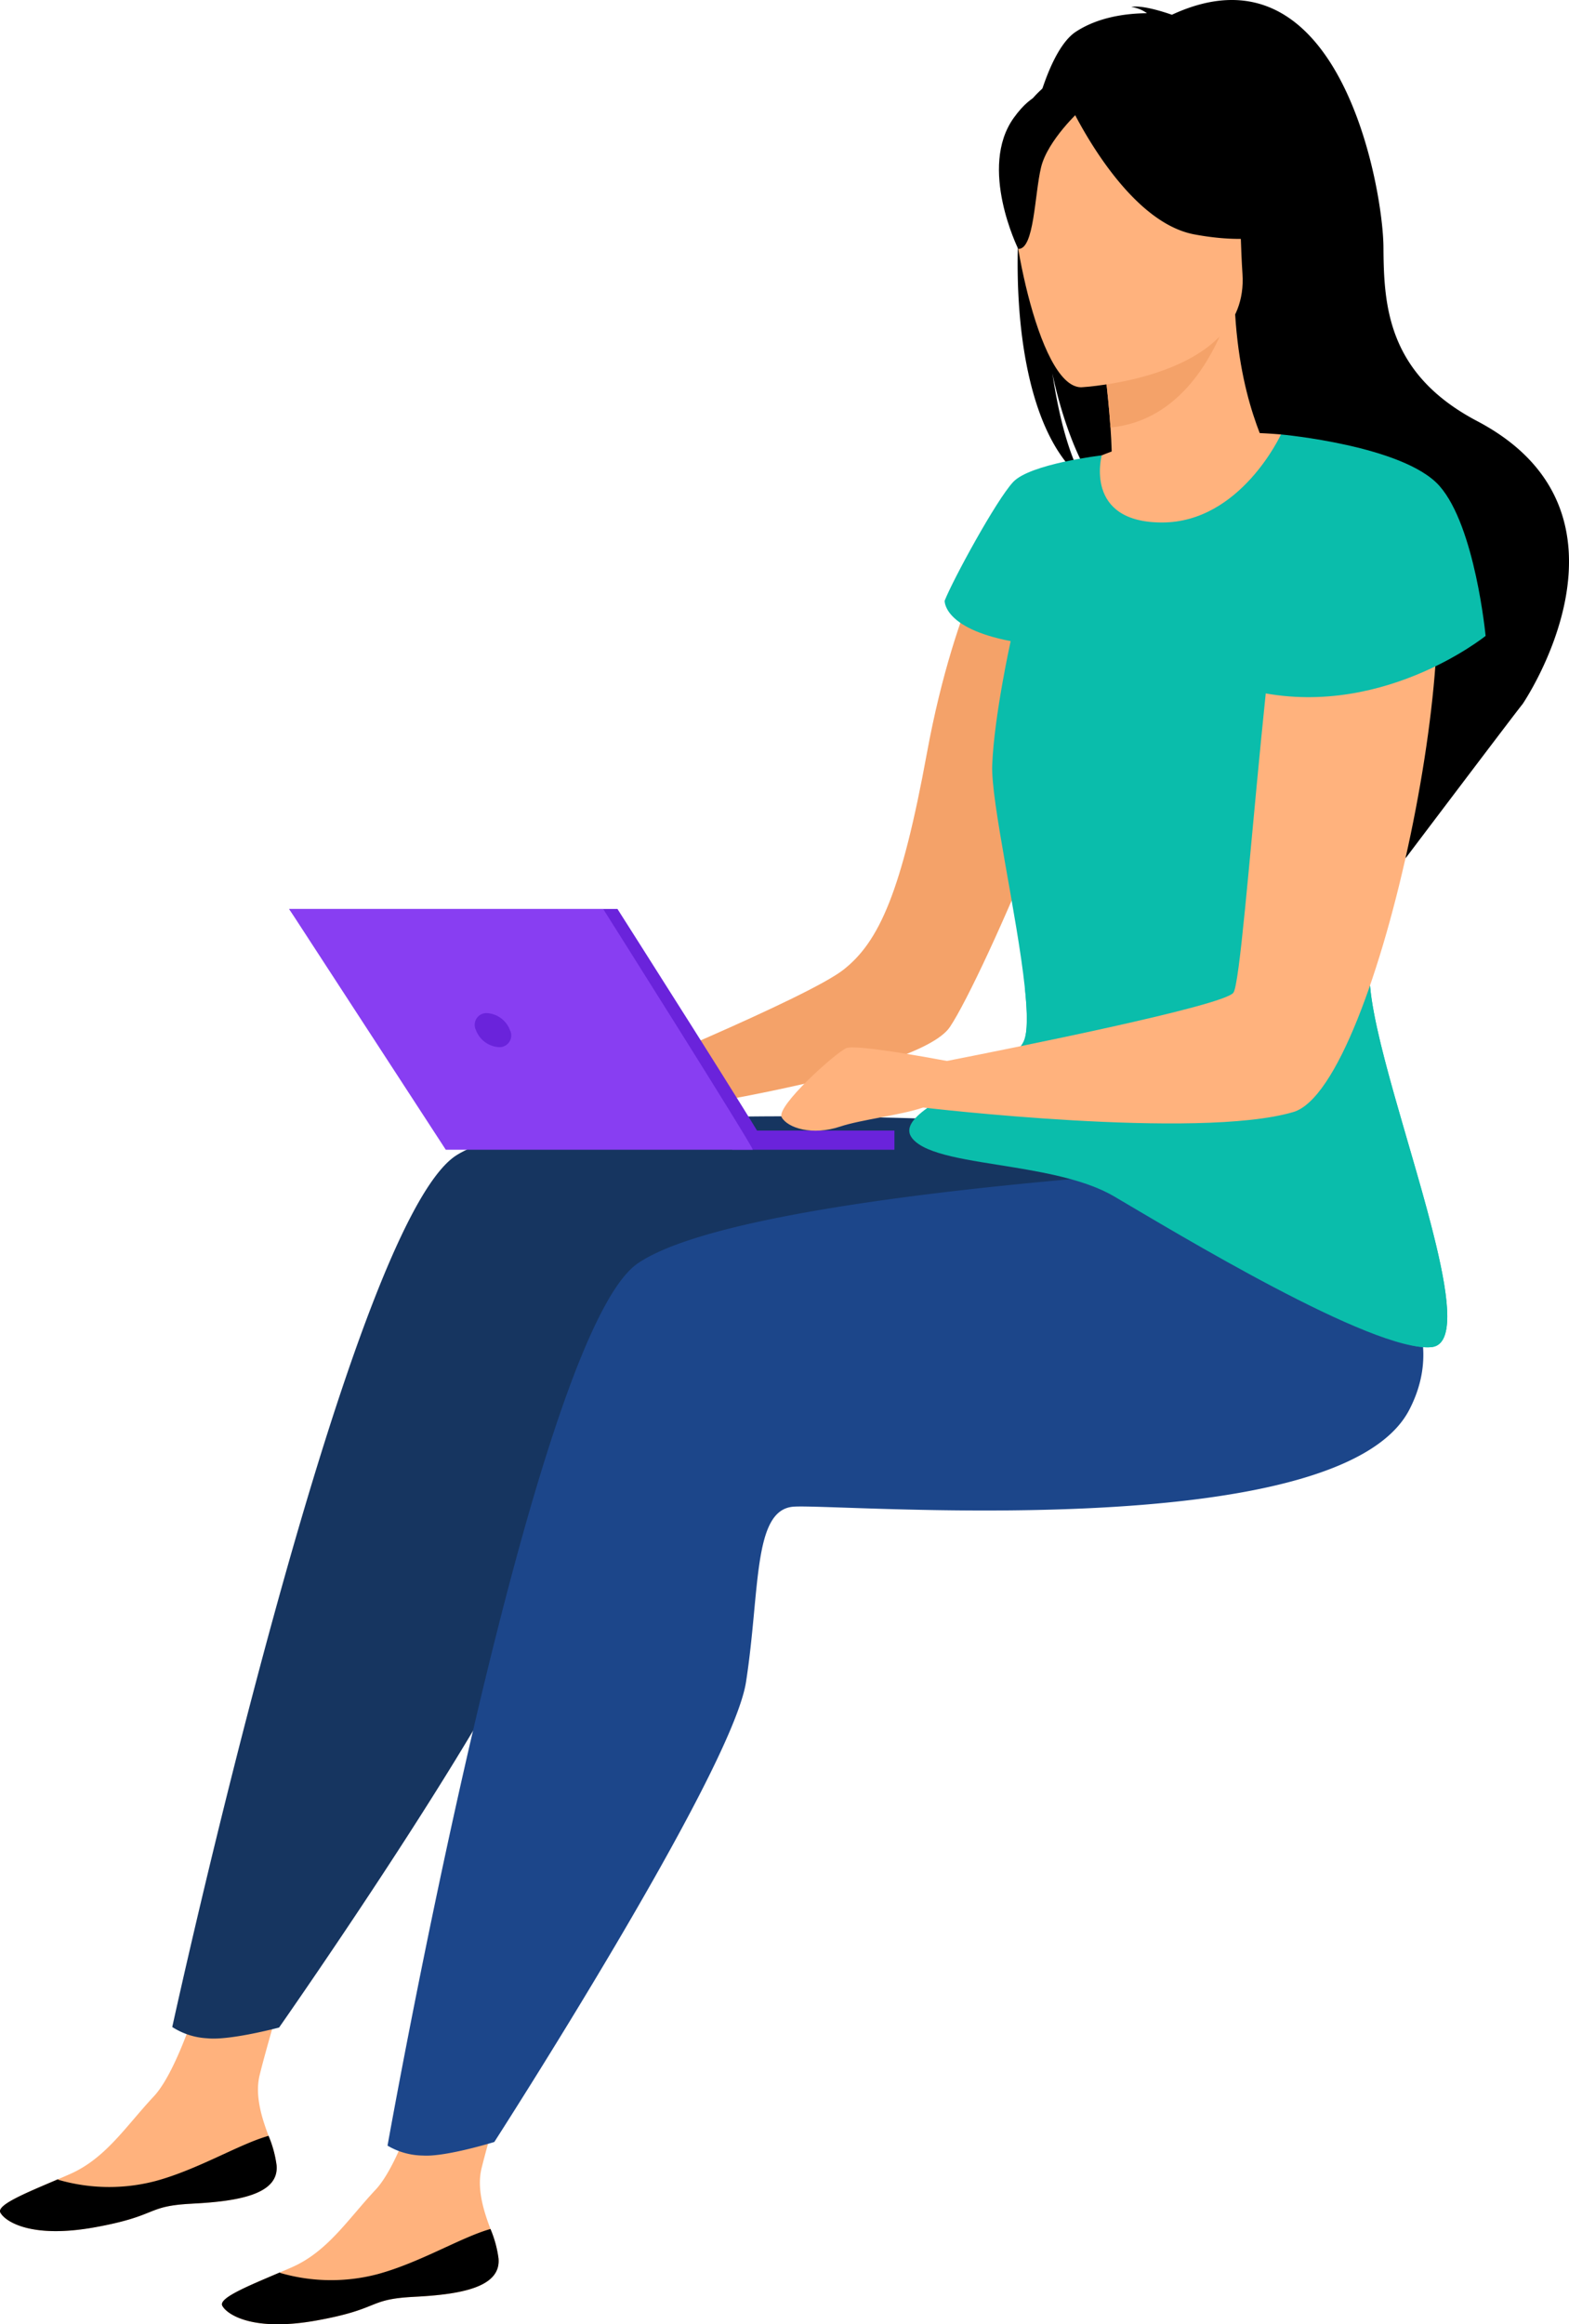 <?xml version="1.0" encoding="utf-8"?>
<svg id="Groupe_1077" data-name="Groupe 1077" xmlns="http://www.w3.org/2000/svg" xmlns:xlink="http://www.w3.org/1999/xlink" width="251.385" height="372.299" viewBox="0 0 251.385 372.299">
  <defs>
    <clipPath id="clip-path">
      <rect id="Rectangle_828" data-name="Rectangle 828" width="251.385" height="372.299" fill="none"/>
    </clipPath>
  </defs>
  <g id="Groupe_977" data-name="Groupe 977" clip-path="url(#clip-path)">
    <path id="Tracé_3070" data-name="Tracé 3070" d="M192.649,142.624s-8.105,11.995-12.729,37.21c-4.049,22.084-7.6,30.236-13.447,34.765s-38.424,17.9-38.424,17.9l2.436,5.706s47.75-6.5,53.113-14.483,25.812-55.132,24.225-65.991-15.174-15.108-15.174-15.108" transform="translate(-31.407 -59.218)" fill="#f4a269"/>
    <path id="Tracé_3071" data-name="Tracé 3071" d="M394.01,569.63c.429,4.657-6.054,5.789-13.563,6.163s-5.24,1.912-15.53,3.776-14.414-.952-15.159-2.343c-.663-1.233,4.121-3.162,9.22-5.342.642-.272,1.284-.553,1.927-.834,5.738-2.524,8.958-7.67,13.431-12.442,4.238-4.519,8.261-18.989,8.261-18.989l13.984-2.987s-3.926,13.024-5.289,18.584c-.8,3.27.381,6.926,1.432,9.709a18.3,18.3,0,0,1,1.286,4.7" transform="translate(-349.696 -222.813)" fill="#ffb27d"/>
    <path id="Tracé_3072" data-name="Tracé 3072" d="M384.81,595.882c-7.509.374-5.24,1.912-15.53,3.776s-14.414-.952-15.159-2.343c-.663-1.233,4.121-3.163,9.22-5.343l.08.086a29.3,29.3,0,0,0,15.587.186c6.808-1.848,13.39-5.917,18.08-7.231a18.313,18.313,0,0,1,1.286,4.7c.43,4.656-6.053,5.789-13.563,6.163" transform="translate(-354.06 -242.901)"/>
    <path id="Tracé_3073" data-name="Tracé 3073" d="M240.756,302.058s-92.923-6.994-110.417,4.047S84.788,445.748,84.788,445.748a11.414,11.414,0,0,0,5.6,1.806c3.6.389,11.518-1.725,11.518-1.725s40.322-57.541,43.162-72.037,2.147-27.431,8.615-27.778,87.087,9.8,99.282-11.682,2.113-42.75,2.113-42.75Z" transform="translate(-57.19 -121.067)" fill="#163560"/>
    <path id="Tracé_3074" data-name="Tracé 3074" d="M333.208,595.151c.429,4.657-6.054,5.789-13.563,6.164s-5.24,1.912-15.53,3.775-14.414-.952-15.159-2.342c-.664-1.234,4.121-3.163,9.22-5.343.641-.272,1.284-.553,1.926-.834,5.738-2.523,8.958-7.67,13.431-12.441,4.238-4.519,8.262-18.99,8.262-18.99l13.984-2.987s-3.926,13.025-5.29,18.584c-.8,3.27.381,6.926,1.432,9.709a18.3,18.3,0,0,1,1.287,4.7" transform="translate(-253.337 -233.409)" fill="#ffb27d"/>
    <path id="Tracé_3075" data-name="Tracé 3075" d="M324.007,621.4c-7.509.374-5.24,1.911-15.53,3.775s-14.414-.952-15.158-2.343c-.664-1.233,4.12-3.163,9.219-5.343l.08.087a29.3,29.3,0,0,0,15.587.186c6.808-1.848,13.389-5.916,18.079-7.231a18.283,18.283,0,0,1,1.287,4.7c.43,4.657-6.053,5.789-13.563,6.164" transform="translate(-257.699 -253.498)"/>
    <path id="Tracé_3076" data-name="Tracé 3076" d="M179.595,319.344S97.047,323.251,80,334.965s-40.081,141.31-40.081,141.31a11.412,11.412,0,0,0,5.665,1.587c3.609.248,11.442-2.173,11.442-2.173s38.052-59.067,40.325-73.662,1.078-27.494,7.527-28.091,87.4,6.4,98.752-15.539-24.032-39.053-24.032-39.053" transform="translate(22.172 -132.593)" fill="#1c468a"/>
    <path id="Tracé_3077" data-name="Tracé 3077" d="M9.308,5.1c3.663-2.418,8.21-2.958,11.414-2.982a5.416,5.416,0,0,0-2.515-.995C20.166.7,24.714,2.365,24.714,2.365c26.82-12.442,33.85,27.8,33.9,37.257s.706,20.3,15.011,27.827c28.146,14.815,7.267,45.346,7.267,45.346-.2.14-18.757,24.707-18.757,24.707C62.32,129.845,32.117,89.262,13,78.456,8.1,72.189,5.742,60.7,5.563,59.792c1.382,9.144,3.3,14.2,4.9,17.008C-6,63.558-.4,11.507,9.308,5.1" transform="translate(163.044 0)"/>
    <path id="Tracé_3078" data-name="Tracé 3078" d="M111.88,118.768a92.961,92.961,0,0,0-15.374,0,49.4,49.4,0,0,0-13.342,3.348c-7.275,3.041-6.512,15.922,8.754,13.536s21.032-13.064,19.962-16.884" transform="translate(93.356 -49.178)" fill="#ffb27d"/>
    <path id="Tracé_3079" data-name="Tracé 3079" d="M80.68,114.738c-.089.047-2.178,11.081,7.818,10.639,6.562-.289,20.714-8.229,19.464-13.847-.594-2.671-5.552-9.6-6.55-25.415l-1.195.319L80.133,91.821s.891,6.375,1.307,12.408c.351,5.065.364,9.891-.76,10.509" transform="translate(96.484 -35.755)" fill="#ffb27d"/>
    <path id="Tracé_3080" data-name="Tracé 3080" d="M93.508,92.047s.89,6.374,1.306,12.408c11.368-1.081,16.7-11.872,18.778-17.8Z" transform="translate(83.11 -35.982)" fill="#f4a269"/>
    <path id="Tracé_3081" data-name="Tracé 3081" d="M116.266,53.465s5.34-9.829,6.234-17.988c.64-5.825-3.715-26.97-24.956-22.467a29.2,29.2,0,0,0-11.778,5.373C81.32,21.838,75.053,29.075,83.808,47.2l2.371,6.16Z" transform="translate(82.391 -5.143)"/>
    <path id="Tracé_3082" data-name="Tracé 3082" d="M100.474,73.236S127.45,71.884,126.35,55.1s1.64-28.267-15.63-28.113S90.526,33.762,89.53,39.455s3.9,33.7,10.944,33.781" transform="translate(72.721 -11.203)" fill="#ffb27d"/>
    <path id="Tracé_3083" data-name="Tracé 3083" d="M74.916,24.922s8.691,19.2,20.208,21.357,16.226-1.2,16.226-1.2A32.136,32.136,0,0,1,99.6,26.832S79.856,15.178,74.916,24.922" transform="translate(96.225 -8.735)"/>
    <path id="Tracé_3084" data-name="Tracé 3084" d="M146.935,28.146s-5.217,4.764-6.275,9.128-1.076,13.2-3.661,13.075c0,0-6.451-13.015-.709-21,6.088-8.471,10.644-1.2,10.644-1.2" transform="translate(26.141 -10.481)"/>
    <path id="Tracé_3085" data-name="Tracé 3085" d="M33.871,231.8c2.183,2.61,9,3.412,16.285,4.61,5.732.946,11.755,2.133,16.037,4.648,9.725,5.709,41.5,25.006,50.809,24.128,3.611-.34,2.935-7.232.749-16.376-3.443-14.442-10.648-34.5-10.648-43.217,0-4.76-1.584-16.022-3.7-28.9q-.258-1.558-.522-3.141C98.7,148.522,92.9,119,92.9,119s-6.461,14.1-19.051,14.1-9.663-10.751-9.663-10.751-11.488,1.351-14.2,4.275-9.6,15.559-10.965,19.006c0,0-.279,4.385,10.579,6.473,0,0-2.644,11.9-2.957,19.838-.233,5.862,4,24.208,5.217,35.619.431,4.042.488,7.213-.168,8.652-.84,1.843-3.557,3.679-6.649,5.48C38.909,225.264,31.28,228.7,33.871,231.8" transform="translate(112.332 -49.41)" fill="#0abdab"/>
    <path id="Tracé_3086" data-name="Tracé 3086" d="M34.537,255.015c-6.969,11.881,18.9,15.453,23.181,17.968,9.724,5.709,39.462,26.41,48.774,25.532,3.61-.34,2.935-7.232.748-16.376-3.443-14.442-10.648-34.5-10.648-43.218,0-4.759-1.584-16.021-3.7-28.9L81.685,199.26s-12.01,31.043-23.46,36.13a96.251,96.251,0,0,1-16.873,5.492c.432,4.042.488,7.213-.168,8.652-.839,1.843-3.557,3.679-6.648,5.48" transform="translate(122.841 -82.734)" fill="#0abdab"/>
    <rect id="Rectangle_827" data-name="Rectangle 827" width="25.997" height="3.072" transform="translate(117.309 181.09)" fill="#6a23db"/>
    <path id="Tracé_3087" data-name="Tracé 3087" d="M296.337,287.114c-.255-1.016-23.9-38.144-23.9-38.144H219.83l26.387,37.147Z" transform="translate(-173.507 -103.374)" fill="#6a23db"/>
    <path id="Tracé_3088" data-name="Tracé 3088" d="M297.908,287.536c-.254-1.016-23.975-38.565-23.975-38.565H223.615l25.1,38.565Z" transform="translate(-177.292 -103.374)" fill="#883ef2"/>
    <path id="Tracé_3089" data-name="Tracé 3089" d="M290.04,280.223a4.2,4.2,0,0,0,3.662,2.724,1.876,1.876,0,0,0,1.786-2.724,4.2,4.2,0,0,0-3.661-2.724,1.877,1.877,0,0,0-1.786,2.724" transform="translate(-213.781 -115.219)" fill="#6a23db"/>
    <path id="Tracé_3090" data-name="Tracé 3090" d="M46.475,222.809c1.475-.633,12.871,1.441,16.123,2.051,10.319-2.02,44.244-8.8,45.9-10.925,1.949-2.506,6.2-78.861,11.074-80.134,0,0,9.584-5.819,18.85,5.221s-6.585,89.964-20.316,94.019c-15.251,4.5-59.308-.721-59.308-.721h0c-3.619,1.235-9.946,1.931-13.305,3.051-4.433,1.478-8.374.246-9.359-1.478s8.62-10.344,10.345-11.084" transform="translate(89.112 -54.919)" fill="#ffb27d"/>
    <path id="Tracé_3091" data-name="Tracé 3091" d="M28.284,119s19.681,1.775,25.4,8.249,7.387,24.016,7.387,24.016-17.333,13.992-38.216,8.562Z" transform="translate(176.952 -49.409)" fill="#0abdab"/>
  </g>
</svg>
